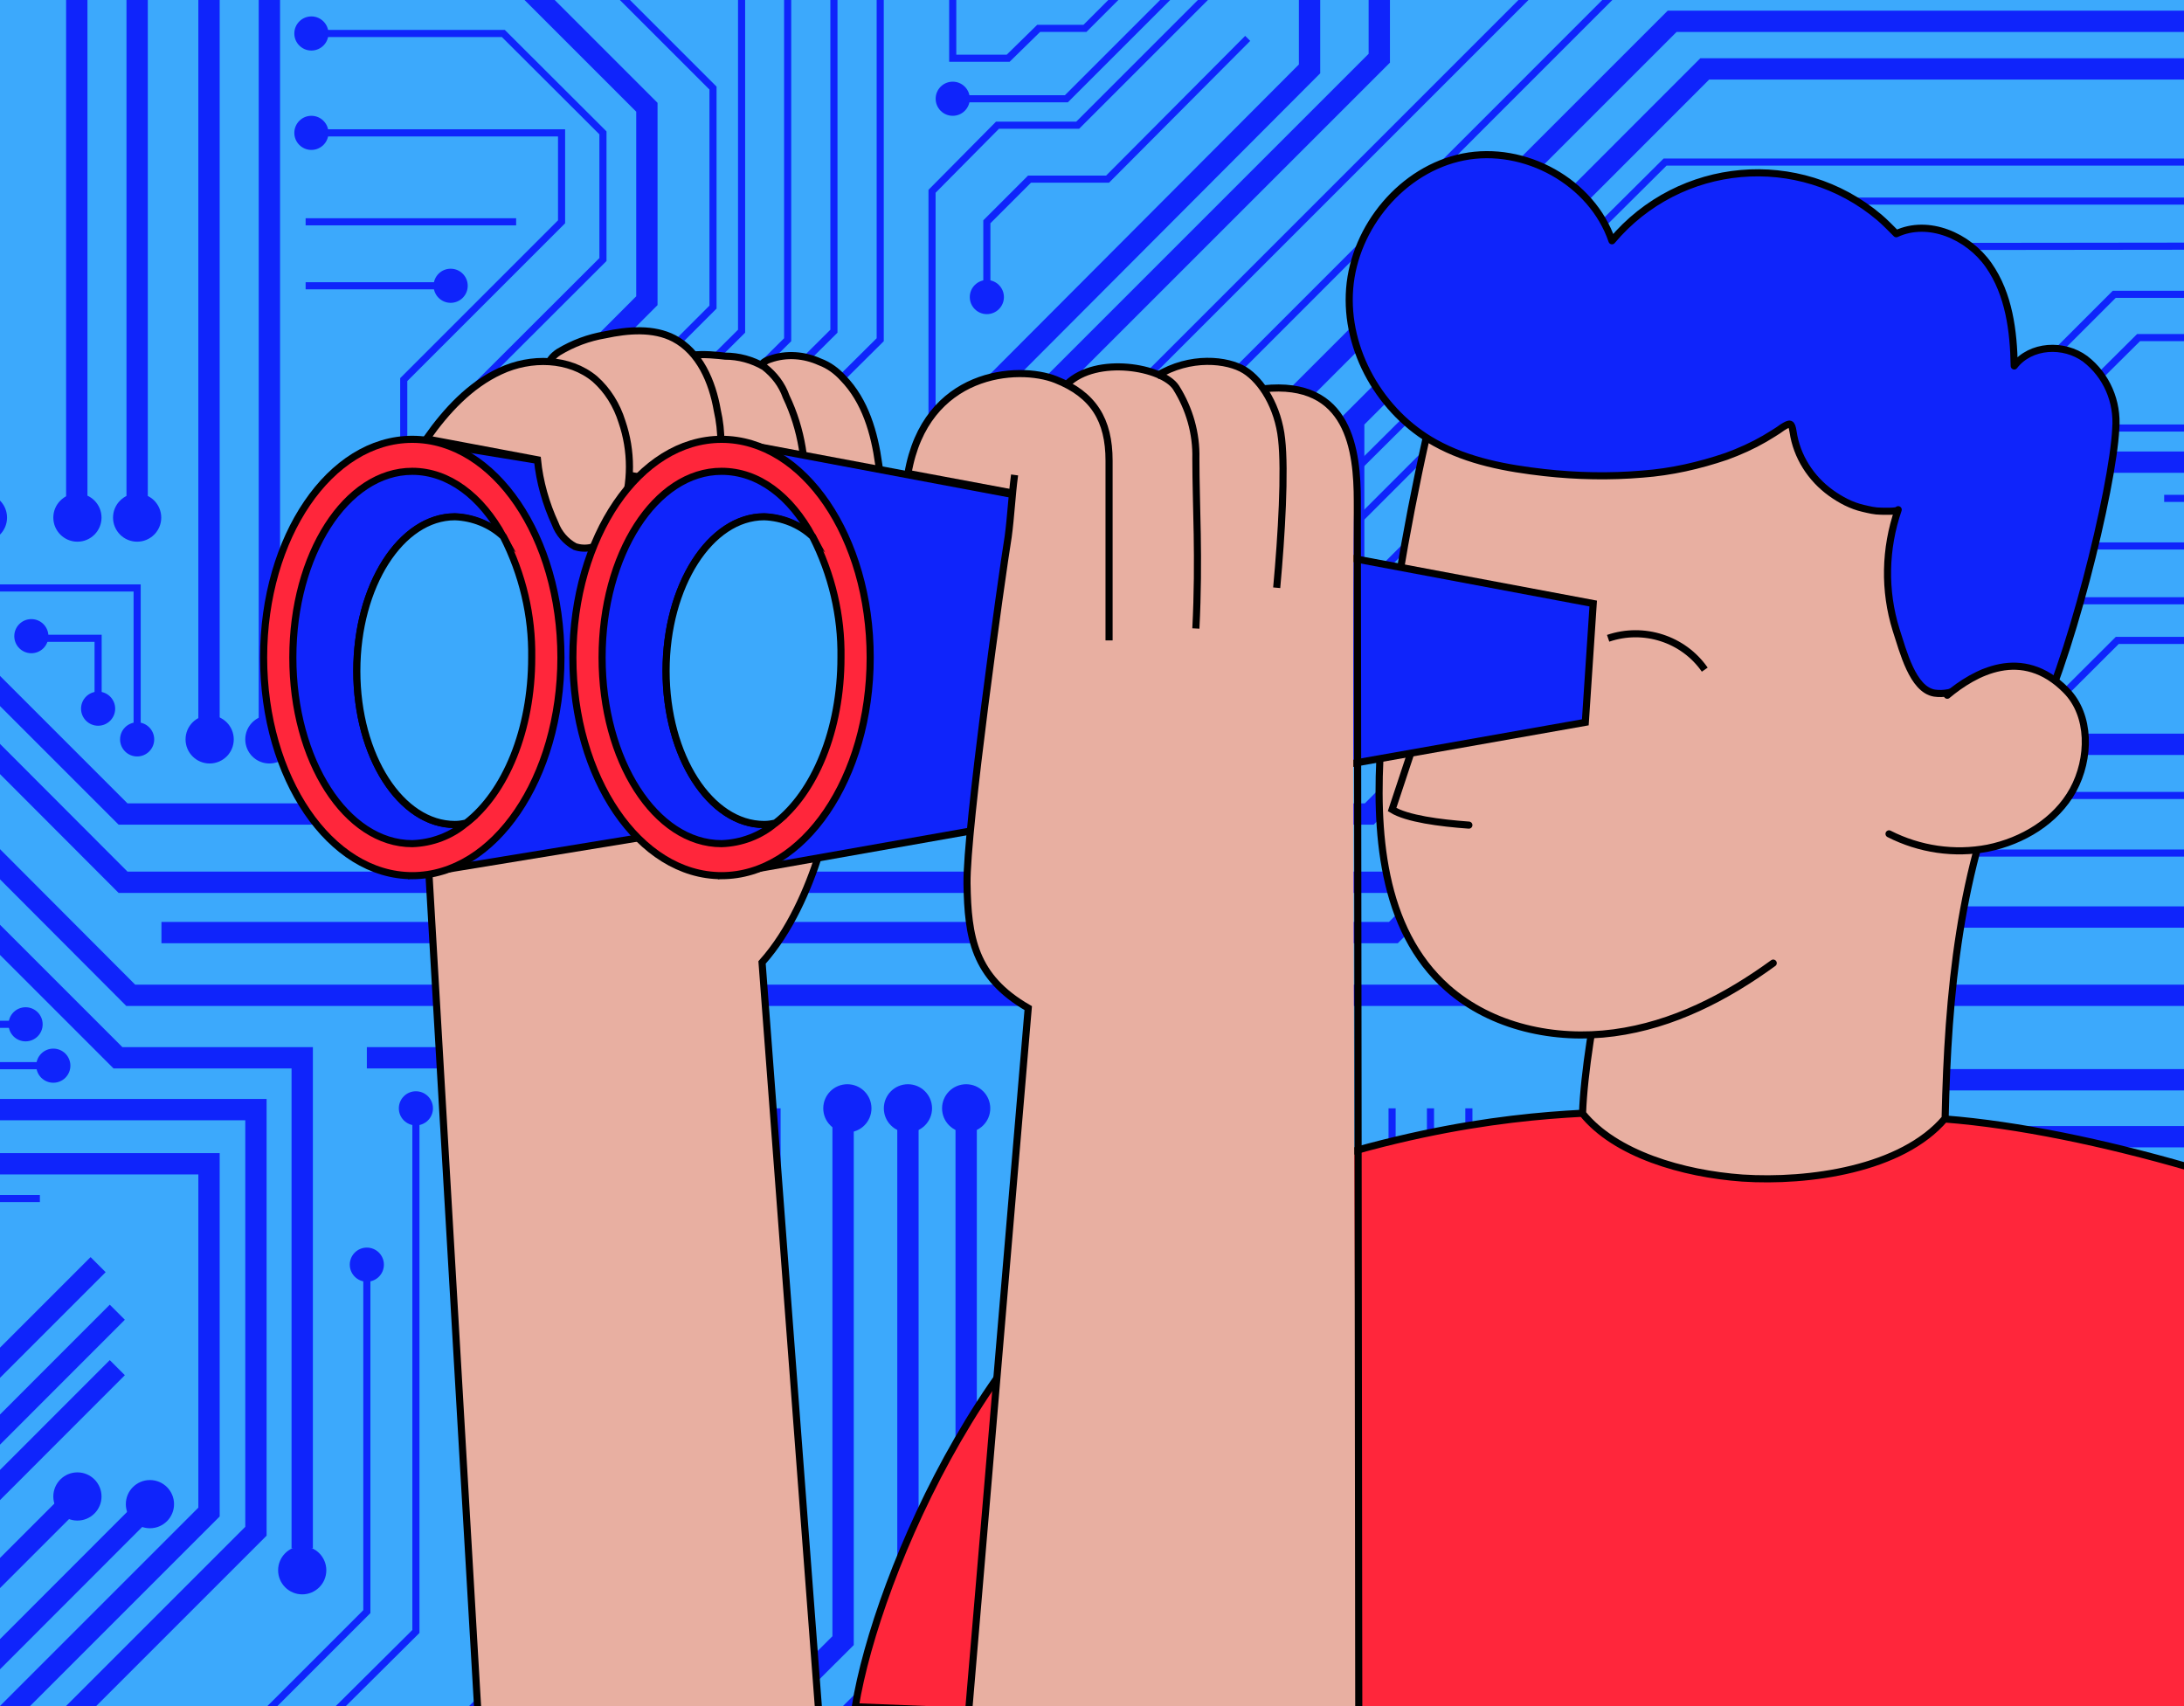 <?xml version="1.0" encoding="UTF-8"?> <!-- Generator: Adobe Illustrator 25.2.2, SVG Export Plug-In . SVG Version: 6.00 Build 0) --> <svg xmlns="http://www.w3.org/2000/svg" xmlns:xlink="http://www.w3.org/1999/xlink" version="1.1" id="Ebene_1" x="0px" y="0px" viewBox="0 0 1024 800" style="enable-background:new 0 0 1024 800;" xml:space="preserve"> <style type="text/css"> .st0{clip-path:url(#SVGID_2_);} .st1{clip-path:url(#SVGID_4_);} .st2{fill:#3CA9FC;} .st3{fill:none;stroke:#0F24FB;stroke-width:10;stroke-miterlimit:10;} .st4{fill:#0F24FB;} .st5{fill:none;stroke:#0F24FB;stroke-width:3.333;stroke-miterlimit:10;} .st6{fill:#E8AFA1;stroke:#000000;stroke-width:3.333;stroke-miterlimit:10;} .st7{fill:#FF263B;stroke:#000000;stroke-width:3.333;stroke-miterlimit:10;} .st8{fill:#E8AFA1;stroke:#000000;stroke-width:3.333;stroke-linecap:round;stroke-miterlimit:10;} .st9{fill:#E8AFA1;} .st10{fill:none;stroke:#000000;stroke-width:3.333;stroke-linecap:round;stroke-linejoin:round;} .st11{fill:none;stroke:#000000;stroke-width:3.333;stroke-linecap:round;stroke-miterlimit:10;} .st12{fill:#0F24FB;stroke:#000000;stroke-width:3.333;stroke-linejoin:round;} .st13{fill:#0F24FB;stroke:#000000;stroke-width:3.333;stroke-miterlimit:10;} .st14{fill:#3CA9FC;stroke:#000000;stroke-width:3.333;stroke-miterlimit:10;} .st15{fill:none;stroke:#000000;stroke-width:3.333;stroke-miterlimit:10;} </style> <g id="Ebene_3"> <defs> <rect id="SVGID_1_" width="1024" height="800"></rect> </defs> <clipPath id="SVGID_2_"> <use xlink:href="#SVGID_1_" style="overflow:visible;"></use> </clipPath> <g class="st0"> <g> <defs> <rect id="SVGID_3_" x="-376" width="1460" height="800"></rect> </defs> <clipPath id="SVGID_4_"> <use xlink:href="#SVGID_3_" style="overflow:visible;"></use> </clipPath> <g class="st1"> <rect x="-383.7" y="-4.7" class="st2" width="1471.7" height="809.3"></rect> <g> <line class="st3" x1="36" y1="233.7" x2="36" y2="-141.3"></line> <line class="st3" x1="64.3" y1="233.7" x2="64.3" y2="-141.3"></line> <circle class="st4" cx="36.3" cy="242.7" r="11.3"></circle> <circle class="st4" cx="64.3" cy="242.7" r="11.3"></circle> <line class="st3" x1="-125.3" y1="115.7" x2="-500.3" y2="115.7"></line> <line class="st3" x1="-125.3" y1="87.3" x2="-500.3" y2="87.3"></line> <circle class="st4" cx="-117.3" cy="115.3" r="11.3"></circle> <circle class="st4" cx="-117.3" cy="87.3" r="11.3"></circle> <line class="st3" x1="-125.3" y1="190" x2="-270.3" y2="190"></line> <line class="st3" x1="-125.3" y1="161.3" x2="-270.3" y2="161.3"></line> <circle class="st4" cx="-117.3" cy="189.7" r="11.3"></circle> <circle class="st4" cx="-117.3" cy="161.3" r="11.3"></circle> <circle class="st4" cx="462.7" cy="139.3" r="8"></circle> <circle class="st4" cx="446.7" cy="46.3" r="8"></circle> <circle class="st4" cx="1057" cy="76" r="8"></circle> <circle class="st4" cx="1034" cy="94.3" r="8"></circle> <line class="st3" x1="-103" y1="395.7" x2="-500.3" y2="395.7"></line> <line class="st3" x1="-103" y1="373" x2="-500.3" y2="373"></line> <line class="st3" x1="-125.3" y1="469.3" x2="-500.3" y2="469.3"></line> <line class="st3" x1="-125.3" y1="441" x2="-500.3" y2="441"></line> <circle class="st4" cx="-117" cy="469.3" r="11.3"></circle> <circle class="st4" cx="-117.3" cy="441" r="11.3"></circle> <circle class="st4" cx="-277.7" cy="189.7" r="11.3"></circle> <circle class="st4" cx="-277.7" cy="161.3" r="11.3"></circle> <polyline class="st3" points="-36.3,233.7 -36.3,88.3 -163,-38.3 "></polyline> <polyline class="st3" points="-8,233.7 -8,88.3 -141,-44.7 "></polyline> <circle class="st4" cx="-36" cy="242.7" r="11.3"></circle> <circle class="st4" cx="-8" cy="242.7" r="11.3"></circle> <line class="st3" x1="98" y1="337.7" x2="98" y2="-37.3"></line> <line class="st3" x1="126.3" y1="337.7" x2="126.3" y2="-37.3"></line> <circle class="st4" cx="98.3" cy="346.7" r="11.3"></circle> <circle class="st4" cx="126.3" cy="346.7" r="11.3"></circle> <polyline class="st3" points="-392.3,221 -103,221 57.7,381.7 642,381.7 806.7,216.7 1101.7,216.7 "></polyline> <polyline class="st3" points="951.3,251.3 812.7,251.3 650.3,413.7 57.7,413.7 -109,246.7 -392.3,246.7 "></polyline> <polyline class="st3" points="-243.3,305.3 -99.7,305.3 61.3,466.7 700.7,466.7 1101.7,466.7 "></polyline> <line class="st3" x1="766.3" y1="430" x2="1101.7" y2="430"></line> <polyline class="st3" points="1095.7,349 742,349 653.3,437.3 176.7,437.3 75.7,437.3 "></polyline> <polyline class="st3" points="-243.3,337.7 -103,337.7 55.3,496 141.7,496 141.7,726 "></polyline> <polyline class="st3" points="172,496 256.7,496 256.7,770.3 184.7,842.3 "></polyline> <path class="st3" d="M287.7,771.3V496"></path> <path class="st3" d="M317,771.3c-1.3-1.7,0-275.3,0-275.3"></path> <polyline class="st3" points="-392.3,520.3 120,520.3 120,718 3,835 "></polyline> <polyline class="st3" points="-392.3,545.7 98,545.7 98,709 -21.7,828.7 "></polyline> <polyline class="st3" points="46,593 -36.7,675.7 -395.7,675.7 "></polyline> <polyline class="st3" points="55,615.3 -106.3,776.7 -250.7,776.7 "></polyline> <polyline class="st3" points="55,641.3 -111.3,807.7 -383.7,807.7 "></polyline> <line class="st3" x1="70.3" y1="705.3" x2="-46.3" y2="822"></line> <line class="st3" x1="32.3" y1="705.3" x2="-79.7" y2="817.3"></line> <line class="st3" x1="338.3" y1="499.7" x2="338.3" y2="771.3"></line> <polyline class="st3" points="361,519.7 361,771.3 269,863.3 "></polyline> <polyline class="st3" points="301,863.3 395.3,769.3 395.3,519.7 "></polyline> <polyline class="st3" points="425.7,519.7 425.7,776.7 338.3,863.7 "></polyline> <polyline class="st3" points="453,519.7 453,776.7 367.7,861.7 "></polyline> <line class="st3" x1="754" y1="506.3" x2="1101.7" y2="506.3"></line> <line class="st3" x1="754" y1="533" x2="1101.7" y2="533"></line> <polyline class="st3" points="602.7,344 602.7,191.3 784,10 1119.3,10 "></polyline> <polyline class="st3" points="634.7,344 634.7,197 799.3,32.3 1101.7,32.3 "></polyline> <polyline class="st3" points="614,-38.3 614,32.3 462.7,184 462.7,360 "></polyline> <polyline class="st3" points="646.7,-37.3 646.7,27.3 489,185 489,355.7 "></polyline> <ellipse transform="matrix(3.327790e-02 -0.999 0.999 3.327790e-02 -1029.518 488.966)" class="st4" cx="-262" cy="776.7" rx="11.3" ry="11.3"></ellipse> <circle class="st4" cx="141.7" cy="736.3" r="11.3"></circle> <circle class="st4" cx="397.3" cy="519.7" r="11.3"></circle> <circle class="st4" cx="425.7" cy="519.7" r="11.3"></circle> <circle class="st4" cx="453" cy="519.7" r="11.3"></circle> <circle class="st4" cx="287.7" cy="782" r="11.3"></circle> <circle class="st4" cx="36.3" cy="701.7" r="11.3"></circle> <circle class="st4" cx="70.3" cy="705.3" r="11.3"></circle> <polyline class="st5" points="-256.3,40.3 -228.7,12.7 -228.7,-12.7 "></polyline> <line class="st5" x1="-191.3" y1="-37.3" x2="-191.3" y2="68.7"></line> <line class="st5" x1="-205" y1="-37.3" x2="-205" y2="40.3"></line> <polyline class="st5" points="-261,-37.3 -261,27.3 -295.7,62.3 "></polyline> <line class="st5" x1="-308.7" y1="159.3" x2="-383.7" y2="159.3"></line> <polyline class="st5" points="-376,190 -343.3,190 -325.3,171.7 -308.7,171.7 "></polyline> <polyline class="st5" points="-369.3,660.3 -148.7,660.3 -95.3,607 -65.3,607 "></polyline> <polyline class="st5" points="-383.7,642.3 -158.7,642.3 -110.3,594 -36.3,594 "></polyline> <polyline class="st5" points="-383.7,624 -163,624 -118,578.7 -51,578.7 "></polyline> <polyline class="st5" points="-313,601.7 -164.3,601.7 -124.7,562 18.7,562 "></polyline> <polyline class="st5" points="-58,413.7 -58,458 -80,480 -80,499.7 25,499.7 "></polyline> <polyline class="st5" points="-36,441 -36,480.3 12,480.3 "></polyline> <polyline class="st5" points="-401.7,349 -329.7,349 -253.7,272.7 -409,272.7 "></polyline> <polyline class="st5" points="-395.7,329 -342.3,329 -308.3,295 -409,295 "></polyline> <polyline class="st5" points="-8,275.7 64.3,275.7 64.3,346.7 "></polyline> <polyline class="st5" points="12,299.3 46,299.3 46,329 "></polyline> <polyline class="st5" points="172,593 172,755.7 114.7,813 "></polyline> <polyline class="st5" points="146,813.7 195,765 195,519.7 "></polyline> <polyline class="st5" points="601.3,-37.3 505.3,58.7 467.7,58.7 437,89.7 437,281.7 "></polyline> <polyline class="st5" points="446.7,46.3 500,46.3 588.3,-42 "></polyline> <polyline class="st5" points="446.7,-60.7 446.7,27.3 472.7,27.3 487,13.3 508.7,13.3 584,-62 "></polyline> <polyline class="st5" points="412.7,-55.7 412.7,159.3 370.7,201 370.7,344 "></polyline> <polyline class="st5" points="391,-55.7 391,155.3 339.3,206.7 339.3,349 "></polyline> <polyline class="st5" points="369.3,-55.7 369.3,159.3 327.3,201 327.3,344 "></polyline> <polyline class="st5" points="347.7,-55.7 347.7,155.3 296,206.7 296,349 "></polyline> <polyline class="st5" points="263.3,-29.7 334.3,41.3 334.3,144 256.3,222 256.3,308.3 "></polyline> <polyline class="st5" points="146,15.7 236,15.7 282.7,62.3 282.7,121.7 211.3,193 211.3,308.3 "></polyline> <polyline class="st5" points="141.7,62.3 263.3,62.3 263.3,104 189.3,178 189.3,373 "></polyline> <line class="st5" x1="143.3" y1="104" x2="242" y2="104"></line> <line class="st5" x1="143.3" y1="134" x2="208.3" y2="134"></line> <polyline class="st3" points="208.3,-44.7 303.3,50.3 303.3,141 235.7,208.7 235.7,346.7 "></polyline> <polyline class="st5" points="1057,76 780.7,76 560.7,294.7 "></polyline> <polyline class="st5" points="1034,94.3 786.7,94.3 547.7,333.3 "></polyline> <polyline class="st5" points="1134,115.3 799.3,115.7 586,329.3 "></polyline> <polyline class="st5" points="1014.7,233.7 1063.3,233.7 1063.3,300.3 992.7,300.3 861.7,431 "></polyline> <line class="st5" x1="1042" y1="256" x2="943" y2="256"></line> <line class="st5" x1="1042" y1="281.7" x2="920.7" y2="281.7"></line> <line class="st5" x1="1101.7" y1="373" x2="812.7" y2="373"></line> <line class="st5" x1="1101.7" y1="400" x2="812.7" y2="400"></line> <polyline class="st5" points="890,239.3 991.3,138 1119.3,138 "></polyline> <polyline class="st5" points="1128,158.3 1002.7,158.3 960,200.7 1128,200.7 "></polyline> <line class="st5" x1="766.3" y1="-12.7" x2="505.7" y2="248"></line> <line class="st5" x1="739" y1="-24.7" x2="486" y2="228.3"></line> <polyline class="st5" points="462.7,138 462.7,104 482.7,84 519.3,84 585,18 "></polyline> <line class="st5" x1="652.7" y1="519.7" x2="652.7" y2="835"></line> <line class="st5" x1="688.7" y1="519.7" x2="688.7" y2="835"></line> <line class="st5" x1="670.7" y1="519.7" x2="670.7" y2="835"></line> <line class="st3" x1="-91.7" y1="702" x2="-395.7" y2="702"></line> <circle class="st4" cx="211.3" cy="134" r="8"></circle> <circle class="st4" cx="146" cy="62.3" r="8"></circle> <circle class="st4" cx="146" cy="15.7" r="8"></circle> <circle class="st4" cx="172" cy="593" r="8"></circle> <circle class="st4" cx="195" cy="519.7" r="8"></circle> <circle class="st4" cx="-36" cy="594" r="8"></circle> <circle class="st4" cx="-65.3" cy="609.3" r="8"></circle> <circle class="st4" cx="-136" cy="726" r="8"></circle> <circle class="st4" cx="-313" cy="601.3" r="8"></circle> <circle class="st4" cx="-47.3" cy="578.7" r="8"></circle> <circle class="st4" cx="-36" cy="441" r="8"></circle> <circle class="st4" cx="-295.7" cy="62.3" r="8"></circle> <circle class="st4" cx="-205" cy="40.3" r="8"></circle> <circle class="st4" cx="-191.3" cy="62.3" r="8"></circle> <circle class="st4" cx="12" cy="480.3" r="8"></circle> <circle class="st4" cx="-57.3" cy="413.7" r="8"></circle> <circle class="st4" cx="25" cy="499.7" r="8"></circle> <circle class="st4" cx="14.7" cy="298.3" r="8"></circle> <circle class="st4" cx="46" cy="332.3" r="8"></circle> <circle class="st4" cx="64.3" cy="346.7" r="8"></circle> <circle class="st4" cx="-8" cy="275.7" r="8"></circle> <circle class="st4" cx="1042" cy="256" r="8"></circle> <circle class="st4" cx="1042" cy="281.7" r="8"></circle> <line class="st5" x1="-392.3" y1="726" x2="-141" y2="726"></line> <line class="st5" x1="-392.3" y1="747.7" x2="-199.3" y2="747.7"></line> <circle class="st4" cx="-199.3" cy="747.7" r="8"></circle> </g> <g> <path class="st6" d="M395.3,177.3C405.7,188,410,203,412,217.7c1.3,7,1,14.3-1.3,21.3c-2.7,6.7-9,12.7-16,12.3 c-8.3,0-14.7-7.3-17.3-15.3c-2.7-8-2.3-16-4-24.3c-1.7-9-5.3-17.7-11-25c-4.3-5.7-11.3-15-1.3-18.3c7.7-2.7,16-2,23.3,1.3 C388.7,171.3,392.3,174,395.3,177.3z"></path> <path class="st6" d="M340,167c6.3,0,12.7,1.7,18.3,5c4.7,3.7,8.3,8.3,10.3,14c7.3,15.3,10,32.3,8.3,49.3c0,6-2.3,11.7-6.3,16 c-5,4.7-12,5-18.7,5.3c-6.7,0.3-14.7,0-19.7-5c-2.7-3-4.7-6.3-5.3-10.3c-2.7-11.7-0.7-23.7-0.7-35.7c0-5.3-0.3-10.7-1.7-16 c-1.7-5-4-9.7-6.7-14C312,163.7,333.7,166.3,340,167z"></path> <path class="st6" d="M283.7,157c10.7-2.3,22.7-3.3,32.3,1.7c12,6.3,18,20.3,20.3,33.7c2.3,10,2.3,20.7-0.3,30.7 c-2.7,10.3-10,18.7-19.7,22.7c-9.7,3.3-22,0-27.3-9c-1.7-3.3-2.7-6.7-3.7-10c-3.7-12.7-10-24.7-18.7-35 c-6.3-7.7-16.3-19-4.7-26.7C268.7,161,276,158.3,283.7,157z"></path> <path class="st6" d="M224.7,813.7l-24.7-423L391,372c0,0-7.3,49.7-33.7,79.3l27.3,361L224.7,813.7z"></path> <path class="st7" d="M401,800.3c10-62,67-194.7,153.7-232S703.7,524,742,522c56.7-2.7,113.3-2,170,2.7 c68.3,5.3,162.3,34,222,62.7s0,242,0,242L401,800.3z"></path> <path class="st8" d="M943,353.7c-24.3,53-29.7,112.3-31,170.7c-20.3,24-64,30-95,28c-28-2-59.7-11.3-75-30.3 c1.3-38,18-107.3,26.3-144.7c4-17.3,9-35,21.3-47.7c17.3-18.3,45-22.3,70-22.3c17.7,0,36,2,52,9.7S939.7,336.3,943,353.7z"></path> <path class="st9" d="M647.3,348.7c-2.7,40.7,0,87,31.3,114.7c20.7,18.3,50.3,24.7,78,21s52.7-16.7,74.7-32.7 c33.7-24,61.7-56.7,74.7-95c13-38.3,10.3-83-12.7-117.3c-24.7-37-68-58-109.3-77c-19-8.7-38.7-17-59.3-20 c-13-2-34.7-4-41.7,9.7c-2.7,6.7-4.7,13.3-6,20.3c-3,11-5.7,22-8.3,33c-5,22.3-9.3,44.7-13,67C652,297.7,649,323.3,647.3,348.7 z"></path> <path class="st10" d="M677,172.3c-3,11-5.7,22-8.3,33c-5,22.3-9.3,44.7-13,67c-4,25.3-6.7,50.7-8.3,76.3 c-2.7,40.7,0,87,31.3,114.7c20.7,18.3,50.3,24.7,78,21s52.7-16.7,74.7-32.7"></path> <path class="st11" d="M678,303.3c-7,21.3-18.3,55-25.3,76.3c7,4.3,22.3,6.3,36,7.3"></path> <path class="st12" d="M930.7,315c-6.7,6-15,11.3-23.7,10c-10.3-1.7-14.7-19.7-18-29.7c-5.7-18.3-5.3-38,1-56.3 c-0.3,1-7,0.7-8,0.7c-3,0-5.7-0.7-8.3-1.3c-5.7-1.3-10.7-4-15.3-7.3c-9.3-6.7-16-17-17.7-28.7c-0.7-4.3-1.3-4.3-5-2 c-2.7,2-5.7,3.7-8.3,5.3c-5.7,3.3-11.7,6-18,8.3c-12.7,4.3-25.7,7.3-39.3,8.3c-15.3,1.3-30.7,1-46-0.7 c-17.7-2-35.7-5.3-51.3-14c-25.3-14-42.3-43.3-40-72.3s24.7-56,53.3-61.7c28.7-5.7,60.3,11.7,69.7,39.3 c31.7-37.7,87.7-42.7,125.3-11c2.7,2.3,5.3,5,8,7.7c15-7,33.7,1,43.3,14.7s11.7,31,12,47.3c7.7-10,23.3-10.7,33.3-3.3 c10,7.7,15.3,20,14.3,32.7c-1.3,27.7-22.3,113.3-39.7,144.3"></path> <path class="st8" d="M885.7,391c14.3,7.3,30.7,9.7,46.3,6.7c16.3-3.3,32-12.7,40-27.3c8-14.7,8.3-35-3.3-46.7 c-20.7-21-43-8.3-55.7,2.3"></path> <polygon class="st13" points="193.7,206.3 601.7,273 598,344 193,410.3 "></polygon> <ellipse class="st7" cx="193.3" cy="308.3" rx="69.7" ry="102.3"></ellipse> <path class="st13" d="M167.3,314.7c0-40,20.7-72.3,46-72.3c8.3,0.3,16.3,3.7,22.7,9.3c-10.3-19-25.7-30.7-42.7-30.7 c-31,0-56,39-56,87.3s25,87.3,56,87.3c9.3-0.3,18.3-3.7,25.3-9.7c-1.7,0.3-3.7,0.7-5.3,0.7 C187.7,386.7,167.3,354.3,167.3,314.7z"></path> <path class="st14" d="M249.3,308.3c0.3-19.7-4.3-39-13.3-56.7c-6-5.7-14.3-9-22.7-9.3c-25.3,0-46,32.3-46,72.3s20.7,72,46,72 c2,0,3.7-0.3,5.3-0.7C237,371.7,249.3,342.3,249.3,308.3z"></path> <path class="st6" d="M201,206l-0.7-0.7c9-12.7,20-24.7,34.3-31.3c14.3-6.7,32.3-6.3,44.3,3.7c6,5.3,10.3,12.3,12.7,20 c4.7,13.7,4.7,28.7,0,42.3c-1.3,5-4,9.3-7.7,13c-3.7,3.7-9.3,5-14.3,3.3c-4.3-2.3-7.7-6.3-9.3-10.7c-4.3-9.3-7.3-19.7-8.3-30 L201,206z"></path> <polygon class="st13" points="338.7,206.3 747,283 743.3,338.7 338.3,410.3 "></polygon> <ellipse class="st7" cx="338.3" cy="308.3" rx="69.7" ry="102.3"></ellipse> <path class="st13" d="M312.3,314.7c0-40,20.7-72.3,46-72.3c8.3,0.3,16.3,3.7,22.7,9.3c-10.3-19-25.3-30.7-42.7-30.7 c-31,0-56,39-56,87.3s25,87.3,56,87.3c9.3-0.3,18.3-3.7,25.3-9.7c-1.7,0.3-3.7,0.7-5.3,0.7C333,386.7,312.3,354.3,312.3,314.7z "></path> <path class="st14" d="M394.3,308.3c0.3-19.7-4.3-39-13.3-56.7c-6-5.7-14.3-9-22.7-9.3c-25.3,0-46,32.3-46,72.3s20.7,72,46,72 c2,0,3.7-0.3,5.3-0.7C382,371.7,394.3,342.3,394.3,308.3z"></path> <path class="st9" d="M453,811.3l28.7-338.7c0,0-29.7-12.3-28.7-58.3s22.3-182.7,22.3-182.7l-49.7-9.3c0,0,3.7-28.7,27.3-41 c23.7-12.3,47-1.3,47-1.3c17.7-15.7,42-3.7,42-3.7c29.7-15,44.7-1.3,49.7,6.3c32.3-2.3,44.7,15,43.3,57s1.3,578,1.3,578 L453,811.3z"></path> <path class="st15" d="M475.7,222.7c-1.3,9.7-1.7,19.3-3,29c-3,18.3-19.7,137.7-19.3,162.7s3.3,43.7,28.7,58.3l-28.7,338.7 l183.7,6.3c0,0-0.7-559-0.7-582.7s-3.7-57-44-52.7"></path> <path class="st15" d="M542.3,176.3c15.7-9.7,33.3-7.7,41.3-2.7c8,5,15.7,17.3,17.3,32.3c1.7,15,0,44.7-2.3,69.7"></path> <path class="st15" d="M560.7,294.7c1.7-33.3,0-58,0-79.7c0.3-11.7-3-23.3-9.3-33.3c-6.3-9.7-37.3-15-51-1.7"></path> <path class="st15" d="M520,300.3V216c0-19-7.3-31-25-38c-17.7-7-61-4-69.3,44l49.7,9.3"></path> <path class="st15" d="M754,299.3c16.7-5.7,35.3,0.3,45.3,14.7"></path> </g> </g> </g> </g> </g> </svg> 